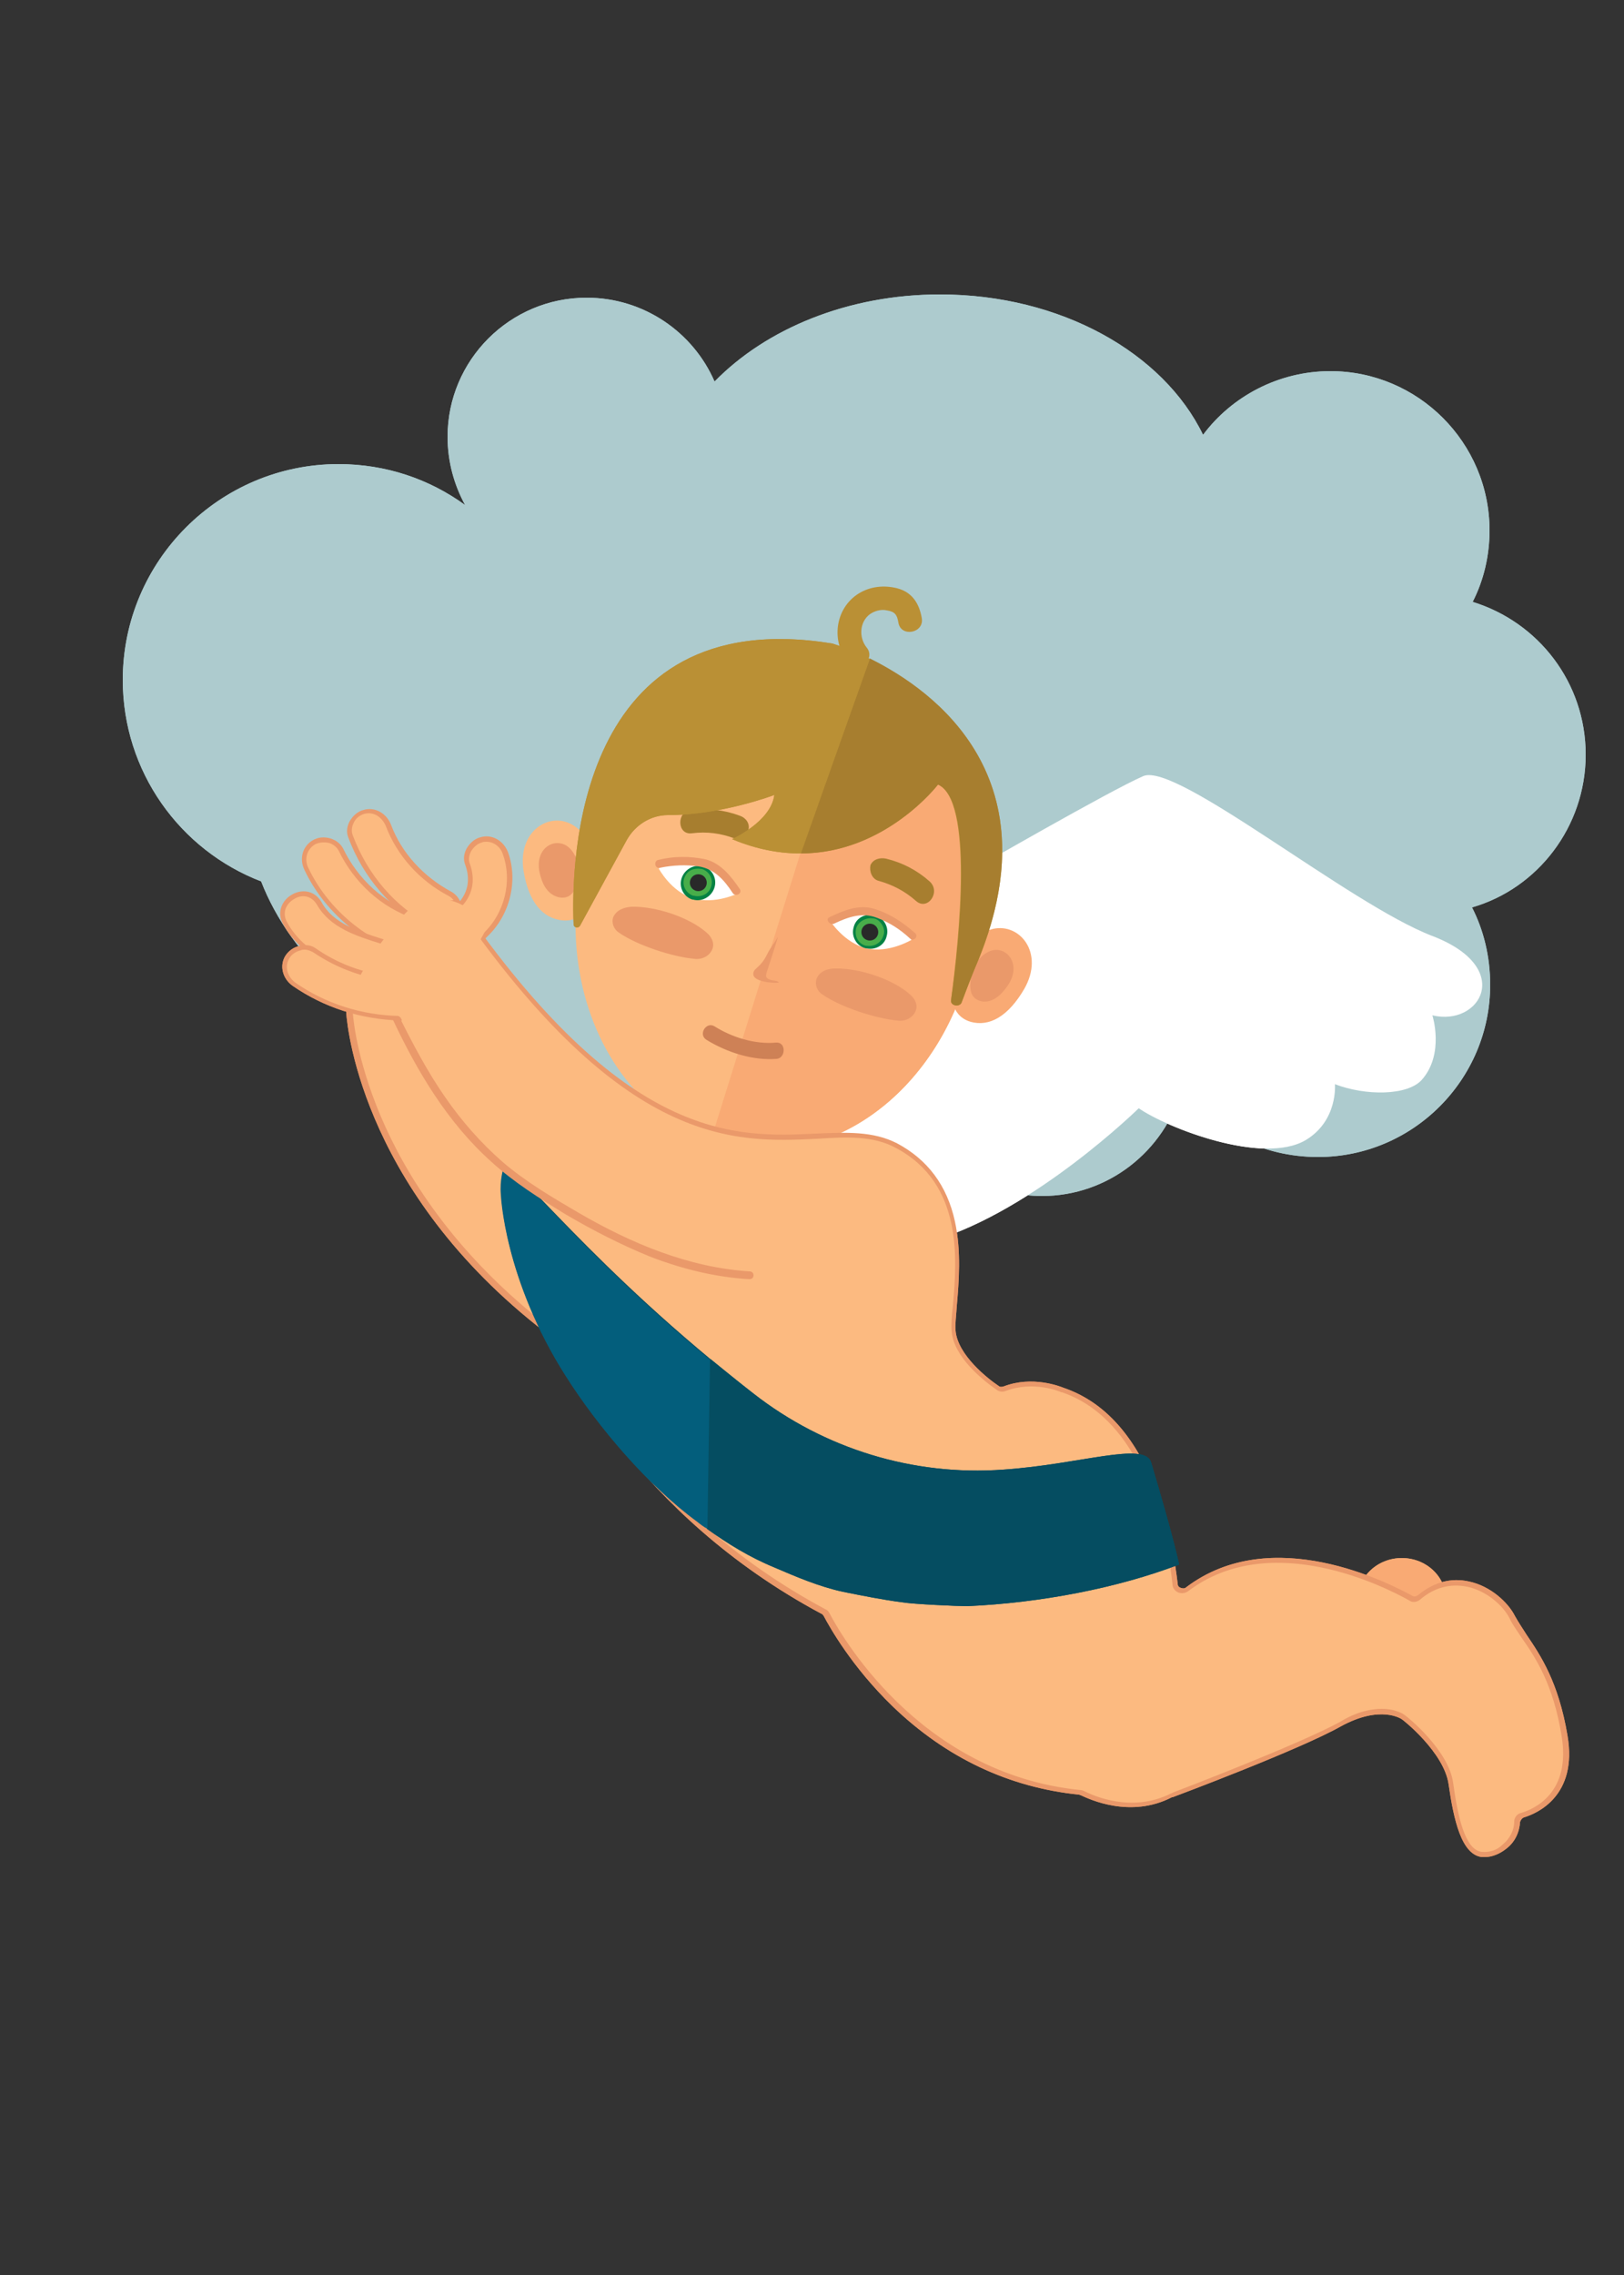 <svg xmlns="http://www.w3.org/2000/svg" xmlns:xlink="http://www.w3.org/1999/xlink" viewBox="0 0 250 350"><rect x="0" y="0" width="250" height="350" fill="#333333" stroke="none"/><defs><path id="a" d="M-6.6-15.7h287.3v335.4H-6.6z"/></defs><clipPath id="b"><use xlink:href="#a" overflow="visible"/></clipPath><g clip-path="url(#b)"><ellipse fill="#F9AA74" cx="215.8" cy="246.1" rx="6.8" ry="6.4"/><path fill="#ADCBCE" d="M244.1 116.1c0-11.1-7.3-20.4-17.4-23.5 1.7-3.3 2.6-7.1 2.6-11 0-13.5-11-24.5-24.5-24.5-8 0-15.2 3.9-19.6 9.8-6.1-12.6-21.9-21.6-40.5-21.6-14.2 0-26.8 5.3-34.7 13.4-3.3-7.6-10.9-12.9-19.7-12.9-11.8 0-21.4 9.6-21.4 21.4 0 3.8 1 7.4 2.7 10.5-5.5-4-12.2-6.3-19.5-6.3-18.3 0-33.2 14.9-33.2 33.2 0 14.1 8.8 26.2 21.3 31 9.1 23.5 45.3 41 88.6 41 4.9 0 9.7-.2 14.4-.7 4.1 4.9 10.3 8.1 17.2 8.1 10.2 0 18.8-6.9 21.5-16.3 4.8 6.3 12.4 10.3 21 10.3 14.6 0 26.5-11.9 26.5-26.5 0-4.3-1-8.4-2.8-11.9 10.1-2.9 17.5-12.4 17.5-23.5z"/><path fill="#FFF" d="M149.4 134s21.5-12.4 26.6-14.6c5.1-2.2 31.7 19.7 44.5 24.6 12.8 4.9 7.3 14 0 12.2 0 0 1.9 5.9-1.6 9.9-2.2 2.5-8.7 2.5-13.4.7 0 0 .5 5.6-4.5 8.6-6.6 3.9-21.4-1.9-25.7-4.9 0 0-16 15.7-31.7 20.4s-63.9-13.5 5.8-56.9z"/><path fill="#FCBA80" d="M72 133c.9 2.4.4 4.8-1.5 6.7-2.9 2.7 1.4 7 4.3 4.3 3.3-3.1 4.6-8.2 3.1-12.6-.6-1.5-2.1-2.6-3.7-2.1-1.6.3-2.8 2.1-2.2 3.7z"/><path fill="#EA996A" d="M72.7 145.1c-1 0-1.9-.5-2.6-1.2-1.1-1.2-1.5-3.1.1-4.6 1.8-1.7 2.3-3.9 1.4-6.3-.3-.8-.2-1.6.2-2.4.5-.9 1.3-1.6 2.2-1.8 1.7-.5 3.5.5 4.2 2.3 1.6 4.4.3 9.7-3.2 13-.7.8-1.5 1-2.3 1zm2.2-15.6c-.2 0-.5 0-.7.1-.7.2-1.3.7-1.7 1.4-.3.6-.4 1.3-.2 1.8 1 2.7.4 5.2-1.6 7-1.2 1.2-.9 2.6-.1 3.6.9 1 2.6 1.4 3.8.2 3.3-3.1 4.5-8.1 3-12.2-.3-1-1.3-1.9-2.5-1.9z"/><path fill="#FCBA80" d="M53.9 128.7c2.2 6 6.5 11.1 12.2 14.1 1.5.8 3.3.4 4.2-1.1.8-1.4.4-3.4-1.1-4.2-4.3-2.3-7.8-6-9.4-10.5-.6-1.5-2.1-2.6-3.7-2.1-1.5.4-2.7 2.2-2.2 3.8z"/><path fill="#EA996A" d="M67.7 143.5c-.6 0-1.2-.1-1.7-.4-5.7-3-10.1-8.1-12.4-14.3-.3-.8-.2-1.6.2-2.4.5-.9 1.3-1.6 2.2-1.8 1.7-.5 3.5.5 4.2 2.3 1.6 4.3 5 8 9.3 10.3.7.4 1.3 1.1 1.5 2 .3.9.2 1.9-.3 2.7-.7 1-1.8 1.6-3 1.6zm-13.4-15c2.3 6.1 6.5 11 12 13.9 1.3.7 3 .3 3.7-1 .4-.6.4-1.4.2-2.1-.2-.7-.6-1.2-1.2-1.5-4.4-2.3-7.9-6.2-9.6-10.7-.5-1.2-1.7-2.3-3.3-1.9-.7.2-1.4.7-1.7 1.5-.3.6-.3 1.3-.1 1.8z"/><path fill="#FCBA80" d="M47.2 133.8c3 6.2 8.5 10.9 15 13.1 1.6.5 3.3-.6 3.7-2.1.5-1.7-.6-3.2-2.1-3.7-5-1.7-9.1-5.5-11.4-10.3-.7-1.5-2.8-1.9-4.2-1.1-1.4.8-1.7 2.6-1 4.1z"/><path fill="#EA996A" d="M63 147.4c-.3 0-.6-.1-.9-.2-6.7-2.3-12.3-7.2-15.2-13.3-.9-1.8-.3-3.7 1.2-4.6.8-.5 1.8-.6 2.8-.3.9.3 1.5.8 1.9 1.5 2.3 4.8 6.4 8.5 11.2 10.1 1.8.6 2.8 2.4 2.4 4.2-.2.9-.9 1.7-1.8 2.1-.6.4-1.1.5-1.6.5zm-15.5-13.8c2.9 6 8.3 10.7 14.8 12.9.6.2 1.2.1 1.9-.2.7-.4 1.2-1 1.4-1.7.4-1.6-.6-2.9-1.9-3.3-5-1.7-9.2-5.5-11.6-10.5-.3-.5-.8-.9-1.4-1.1-.8-.2-1.6-.1-2.2.2-1.5.9-1.6 2.6-1 3.7z"/><ellipse transform="scale(-1) rotate(9.236 1735.535 -1479.854)" fill="#FCBA80" cx="119.5" cy="140.2" rx="30.8" ry="36.9"/><path fill="#F9AA74" d="M131.3 105.4c13.4 5.6 21.5 22 18.7 39.7-3.3 20.1-19.5 34.2-36.3 31.5-1.5-.2-2.9-.6-4.3-1.1"/><path fill="#F9AA74" d="M157.7 152.1c3.1-5.5-.7-10.1-4.8-9.2-3 .7-5.5 3.8-6.1 7.3-.5 2.7-.6 6 2.6 7 2.9.8 5.8-.8 8.3-5.1z"/><path fill="#EA996A" d="M155.4 151.2c1.7-3-.4-5.5-2.6-5-1.6.4-3 2.1-3.3 4-.3 1.9-.2 3.3 1.4 3.8 1.5.4 3.1-.5 4.5-2.8z"/><path fill="#FCBA80" d="M80.6 134c-1-6.2 4.1-9.3 7.7-7 2.6 1.6 3.9 5.5 3.2 9-.5 2.7-1.5 5.9-4.9 5.6-3-.3-5.2-2.7-6-7.6z"/><path fill="#EA996A" d="M83 133.9c-.5-3.4 2.2-5 4.2-3.8 1.4.9 2.1 3 1.8 4.9-.3 1.9-1 3.2-2.6 3.1-1.7-.2-2.9-1.5-3.4-4.2z"/><path fill="#FFF" d="M140.3 144.6s-2.2-3.4-5.6-4.2c-3.5-.8-6.9 1.3-6.9 1.3s2.2 3.4 5.6 4.2c3.4.8 6.9-1.3 6.9-1.3z"/><path fill="#48AD4A" d="M133.4 145.8h-.1c-.6-.2-1.1-.6-1.5-1.1-.3-.6-.4-1.2-.2-1.8.3-1.2 1.6-2 2.8-1.7h.1c1.3.3 2 1.7 1.7 2.9-.3 1.2-1.5 2-2.8 1.7z"/><path fill="#058244" d="M134.4 141.3h.1c.6.1 1 .5 1.3 1 .3.5.4 1.1.2 1.6-.3 1.1-1.4 1.8-2.6 1.6h-.1c-1.2-.3-1.8-1.5-1.5-2.7.3-1 1.5-1.7 2.6-1.5m.1-.5c-1.4-.3-2.8.5-3.1 1.9-.4 1.4.5 2.9 1.9 3.2h.1c1.4.3 2.8-.5 3.1-1.9.4-1.4-.5-2.9-1.9-3.2 0 .1-.1.1-.1 0z"/><circle fill="#292929" cx="133.9" cy="143.4" r="1.3"/><path fill="#EA996A" d="M140.1 144.4c-1.5-1.4-3.2-2.5-5.1-3.2-2.3-.9-4.5-.1-6.6.9-.7.3-1.4-.7-.7-1 2.1-1 4.5-2 6.8-1.3 2.4.7 4.5 2.1 6.3 3.7.7.5-.1 1.4-.7.9z"/><path fill="#FFF" d="M101.4 133.6s3.6-1.8 7-.8 5.3 4.6 5.3 4.6-3.6 1.8-7 .8-5.3-4.6-5.3-4.6z"/><path fill="#48AD4A" d="M106.7 138.1h.1c.6.2 1.3.1 1.8-.2.6-.3 1-.8 1.1-1.5.3-1.2-.4-2.5-1.6-2.9h-.1c-1.3-.3-2.6.4-3 1.7-.2 1.2.5 2.5 1.7 2.9z"/><path fill="#058244" d="M108.1 133.7c1.1.4 1.7 1.5 1.4 2.6-.3 1.2-1.5 1.8-2.7 1.5h-.1c-1.1-.4-1.7-1.5-1.4-2.6.2-.6.5-1 1-1.3.6-.3 1.2-.3 1.8-.2m.2-.4h-.1c-1.4-.4-2.9.5-3.3 1.9-.4 1.4.4 2.8 1.7 3.2h.1c1.4.4 2.9-.5 3.3-1.9.4-1.4-.4-2.8-1.7-3.2z"/><circle fill="#292929" cx="107.5" cy="135.8" r="1.3"/><path fill="#EA996A" d="M101.6 133.5c2-.4 4-.5 6-.2 2.4.4 3.9 2.1 5.2 4.1.4.6 1.5.1 1.1-.6-1.3-1.9-2.9-4-5.3-4.6-2.4-.5-4.9-.5-7.3.1-.7.2-.5 1.4.3 1.2z"/><path fill="#CE8156" d="M119.5 160.4c-3.3.3-6.8-.8-9.5-2.5-1.3-.8-2.6 1.3-1.2 2.1 3.1 1.9 7.1 3.2 10.8 2.9 1.4-.2 1.4-2.6-.1-2.5z"/><path fill="#A77E2F" d="M113.1 129c-2.1-.8-4.3-1.1-6.6-.8-2.3.3-2.4-3.4-.1-3.6 2.5-.3 5.1 0 7.5.9.9.3 1.6 1.2 1.3 2.2-.1.9-1.1 1.7-2.1 1.3zM135.2 135.5c2.2.6 4.1 1.6 5.8 3.1 1.8 1.6 3.9-1.4 2.1-3-1.9-1.7-4.2-2.9-6.7-3.5-1-.2-2 .1-2.4 1-.2.9.2 2.1 1.2 2.4z"/><path fill="#FCBA80" d="M216.1 264.1s6.6 5.1 7.3 10.2c.7 5.1 1.8 10.6 4.7 10.9 2.7.3 5.3-2.1 5.5-5 0-.5.4-.9.8-1 2.2-.7 7.9-3.3 6.5-12.2-1.8-10.9-6.2-14.6-8-18.2-1.8-3.5-8.3-8.1-14.4-3.1-.4.3-.9.3-1.3.1-3.7-2.1-21.5-11.2-34.4-1.4-.7.5-1.8.1-1.9-.8-.7-6.5-3.8-25.3-17.3-29.9h-.1c-.4-.2-4.6-1.9-8.9-.2-.4.1-.8.1-1.1-.1-1.6-1.1-6.5-4.8-6.8-8.8-.4-4.7 4.4-21.5-8.8-28.4-13.1-6.9-32.2 14-67.6-37.4 0 0-3.8-.5-9.3 5.2-4.8 5-6.8 10.1-7.2 11.3-.1.2-.1.3-.1.5.2 2.7 2.8 28.2 31.8 49.9.2.1.3.3.4.5 1.2 2.9 11.9 26.4 40.8 41.8.2.1.4.3.5.5 1.5 2.9 13.6 24.9 39 27.4.1 0 .3.1.4.1 1.1.6 7.4 3.5 13.6.3 0 0 .1 0 .1-.1 1.1-.4 19.5-7.4 25.8-10.9 6.7-3.7 10-1.2 10-1.2z"/><path fill="#EA996A" d="M228.6 285.7h-.5c-3.1-.4-4.3-5.6-5.1-11.2-.7-4.9-7-9.9-7.2-10 0 0-3.2-2.3-9.4 1.1-6.4 3.6-25.1 10.6-25.9 10.9h-.1c-6.4 3.3-12.7.3-14-.3-.1 0-.2-.1-.3-.1-10.7-1.1-20.4-5.6-28.7-13.6-6.3-6.1-9.7-12.2-10.6-13.9-.1-.1-.2-.3-.3-.3-29-15.5-39.8-39.3-40.9-42-.1-.1-.1-.2-.3-.3-29.1-21.7-31.8-47.3-32-50.2 0-.2 0-.4.1-.6.4-1 2.4-6.3 7.3-11.4 5.5-5.7 9.4-5.3 9.6-5.3h.2l.1.1c25.6 37.2 42.6 36.4 55 35.8 4.7-.2 8.8-.4 12.5 1.5 4.7 2.5 7.7 6.5 8.9 12 1 4.6.6 9.4.3 12.9-.1 1.6-.3 3-.2 3.9.3 3.8 5.1 7.5 6.6 8.5.2.2.5.2.8.1 4.4-1.7 8.7 0 9.2.2 5.9 2 10.5 6.8 13.7 14.4 2.6 6.1 3.5 12.5 3.9 15.8 0 .3.2.5.5.6.3.1.6.1.8-.1 13.2-10 31.3-.6 34.8 1.3.3.2.6.1.9-.1 2.4-2 5.1-2.7 7.8-2.1 3.4.7 6.1 3.3 7.1 5.3.5.9 1.1 1.8 1.8 2.9 2.1 3.1 4.9 7.2 6.3 15.5 1.6 9.3-4.7 12-6.7 12.6-.3.1-.5.4-.6.7-.1 1.6-.8 3.1-2.1 4.1-1 .8-2.2 1.3-3.3 1.3zm-15.9-22.8c2.3 0 3.5.9 3.6 1 .3.2 6.7 5.3 7.4 10.4.7 5.1 1.8 10.3 4.4 10.6 1.1.1 2.3-.2 3.2-1.1 1.1-.9 1.8-2.2 1.8-3.6 0-.6.5-1.2 1.1-1.3 2.3-.7 7.6-3.3 6.2-11.8-1.3-8.1-4.1-12.2-6.2-15.2-.7-1.1-1.4-2-1.8-2.9-1-2-3.6-4.3-6.6-4.9-2.5-.5-5 .1-7.2 2-.5.4-1.2.5-1.7.1-3.4-1.9-21.2-11.1-34-1.4-.4.3-1 .4-1.5.2s-.9-.7-.9-1.2c-.6-5.8-3.6-25-17-29.6h-.1c-.4-.2-4.4-1.8-8.6-.2-.5.2-1 .1-1.4-.2-2-1.4-6.6-5-6.9-9-.1-.9 0-2.3.2-4 .6-7 1.6-18.7-8.8-24.2-3.5-1.9-7.5-1.7-12.2-1.4-12.6.6-29.7 1.4-55.5-36-.8 0-4.2.3-8.8 5.1-4.8 5-6.8 10.1-7.1 11.1 0 .1-.1.2 0 .3.2 2.8 2.8 28.1 31.7 49.6.2.2.4.4.5.6 1.1 2.6 11.8 26.3 40.6 41.7.3.1.5.4.6.6 1.3 2.5 13.4 24.7 38.7 27.2.2 0 .4.1.6.2 1.2.6 7.2 3.4 13.3.3 0 0 .1 0 .2-.1.8-.3 19.4-7.4 25.8-10.9 2.6-1.6 4.8-2 6.4-2z"/><path fill="#BA9035" d="M144.4 120.7s-12.5 16.4-31.7 8.4c0 0 6-2.7 6.5-6.8 0 0-8.1 3.1-16.4 3.1-2.6 0-5 1.5-6.3 3.8l-7.2 13.2c-.3.5-1 .3-1-.2-.4-9.4.3-49.6 39.8-43.2 0 0 38.7 11.3 22 49.9-.6 1.4-2.1 5.4-2.1 5.4-.4.7-1.7.4-1.6-.4 1.3-9.8 3.4-30.8-2-33.2z"/><path fill="#A77E2F" d="M133.9 101.3c10.1 5 28.7 18.6 16.2 47.6-.6 1.4-2.1 5.4-2.1 5.4-.4.7-1.7.4-1.6-.4 1.4-9.7 3.5-30.8-2-33.2 0 0-8.1 10.6-21.1 10.6"/><path fill="#BA9035" d="M123.2 131.3c-3.2 0-6.7-.6-10.5-2.2 0 0 6-2.7 6.5-6.8 0 0-8.1 3.1-16.4 3.1-2.6 0-5 1.5-6.3 3.8l-7.2 13.2c-.3.5-1 .3-1-.2-.4-9.4.3-49.6 39.8-43.2 0 0 2.4.7 5.8 2.4"/><path fill="#BA9035" d="M133.4 99.6c-1.2-1.5-1.1-3.9.5-5.1.7-.5 1.7-.8 2.6-.6 1.3.2 1.6.7 1.8 1.9.4 2.3 4 1.6 3.6-.7-.4-2.3-1.5-4-3.8-4.6-2-.5-4.1-.3-5.9.8-3.7 2.3-4.3 7.4-1.6 10.7 1.5 1.8 4.3-.6 2.8-2.4z"/><path fill="#EA996A" d="M97.2 139.5c3.7-.1 8.9 1.6 11.6 4 .7.6 1.2 1.5.9 2.4-.4 1.2-1.7 1.8-2.9 1.6-3.2-.3-8.6-2-11.5-4-.8-.5-1.2-1.5-.9-2.4.5-1.1 1.6-1.5 2.8-1.6zM128.5 149c3.7-.1 8.9 1.6 11.6 4 .7.6 1.2 1.5.9 2.4-.4 1.2-1.7 1.8-2.9 1.6-3.2-.3-8.6-2-11.5-4-.8-.5-1.2-1.5-.9-2.4.4-1.1 1.6-1.6 2.8-1.6zM119.7 144.2c-.6 1.1-1 1.4-1.6 2.6-.5 1-.9 1.5-1.8 2.3-.3.3-.4.6-.3 1 .5 1.2 4.2 1.2 3.9 1-.4-.3-1-.2-1.4-.4-.5-.2-.7-.4-.5-1-.1.2 1.9-5.7 1.7-5.5z"/><path fill="#054D61" d="M87.1 211.6c5 7.9 12.7 16.9 20.2 22.4 3.7 2.8 7.6 5.3 11.8 7.1 3.5 1.5 7 3 10.7 3.8 3 .6 6 1.2 9 1.6 1.8.3 8.6.6 10.1.6 11.3-.5 23.2-2.8 32.6-6.4 0 0-.6-3.3-4.3-15.7-1-3.3-10.9.3-22.8 1.1-13.8 1-27.5-3.2-38.4-11.7-24.7-19.1-37.2-36.2-38.4-34.8 0 0-.6 1.9-.4 4.1-.1 0 .4 13 9.9 27.9z"/><path fill="#054D61" d="M108.8 235.2c3.2 2.3 6.6 4.4 10.3 5.9 3.5 1.5 7 3 10.7 3.8 3 .6 6 1.2 9 1.6 1.8.3 8.6.6 10.1.6 11.3-.5 23.2-2.8 32.6-6.4 0 0-.6-3.3-4.3-15.7-1-3.3-10.9.3-22.8 1.1-13.8 1-27.5-3.2-38.4-11.7-2.3-1.8-4.5-3.6-6.6-5.3"/><path fill="#035E7C" d="M109.3 209.2c-20.3-16.8-30.6-30.8-31.8-29.5 0 0-.6 1.9-.4 4.1 0 0 .5 13 10 27.9 5 7.9 12.7 16.9 20.2 22.4.5.4 1 .8 1.6 1.1"/><path fill="#EA996A" d="M60.4 156.7c3.8 8.1 8.5 16 15.2 22 3.5 3.2 7.5 5.7 11.6 8.2 4.1 2.4 8.4 4.6 12.8 6.4 4.9 1.9 10.1 3.2 15.4 3.5.8 0 .8-1.2 0-1.2-9.4-.6-18.2-4.3-26.3-9-4.1-2.4-8.2-4.8-11.8-7.9-3.3-2.9-6.2-6.2-8.7-9.8-2.8-4-5.1-8.4-7.3-12.8-.2-.7-1.2-.1-.9.6z"/><path fill="#FCBA80" d="M43.9 142c3.4 6.1 10.4 7.4 16.4 9.7 1.5.6 3.3-.6 3.7-2.1.5-1.7-.6-3.2-2.1-3.7-4.4-1.7-10.3-2.5-12.8-6.9-1.9-3.4-7.1-.4-5.2 3z"/><path fill="#EA996A" d="M61.1 152.2c-.3 0-.6-.1-.9-.2-1.1-.4-2.2-.8-3.4-1.2-5.1-1.7-10.4-3.5-13.2-8.6-1.1-1.9-.1-3.8 1.4-4.6 1.4-.8 3.4-.7 4.5 1.2 1.8 3.3 5.7 4.5 9.5 5.7 1.1.3 2.1.7 3.1 1.1 1.9.7 2.8 2.4 2.3 4.2-.2.9-1 1.7-1.9 2.2-.4.1-.9.2-1.4.2zm-16.9-10.3c2.7 4.9 7.9 6.6 12.8 8.3 1.1.4 2.3.8 3.4 1.2.5.2 1.2.2 1.8-.2.7-.4 1.3-1 1.5-1.7.4-1.6-.6-2.8-1.9-3.3-1-.4-2-.7-3.1-1-3.9-1.2-7.9-2.5-9.9-6-.9-1.5-2.4-1.6-3.5-.9-1.1.6-2 2-1.1 3.6z"/><path fill="#FCBA80" d="M45.3 151.5c4.8 3.3 10.4 5 16.2 5.2 3.9.1 3.9-6 0-6.1-4.7-.1-9.2-1.7-13.1-4.4-1.4-.9-3.4-.3-4.2 1.1-.9 1.5-.3 3.2 1.1 4.2z"/><path fill="#EA996A" d="M61.6 157h-.1c-6-.2-11.6-2-16.4-5.3-1.6-1.1-2.1-3.1-1.2-4.6.5-.8 1.3-1.4 2.3-1.6.9-.2 1.7-.1 2.4.4 3.9 2.7 8.4 4.2 12.9 4.3 2.2.1 3.3 1.9 3.3 3.6-.1 1.6-1.1 3.2-3.2 3.2zm-14.7-10.9c-.2 0-.4 0-.6.1-.8.2-1.4.6-1.8 1.3-.8 1.4-.1 2.9 1 3.7 4.6 3.2 10.2 5 16 5.1 1.7.1 2.5-1.2 2.6-2.5 0-1.3-.8-2.8-2.6-2.9-4.7-.1-9.3-1.7-13.3-4.4-.4-.2-.8-.4-1.3-.4z"/><path fill="#FCBA80" d="M62.1 157.2c-.2-.1-.3-.4-.4-.6-.8-.9-4.7-2.3-6.8-3.6-1.8-1.1 7-13 9.3-14 6.1-2.7 11 3.1 10.5 4.2-1.2 2.5-9.5 15.9-12.6 14z"/><ellipse fill="#F9AA74" cx="215.8" cy="246.1" rx="6.8" ry="6.4"/><path fill="#ADCBCE" d="M244.1 116.1c0-11.1-7.3-20.4-17.4-23.5 1.7-3.3 2.6-7.1 2.6-11 0-13.5-11-24.5-24.5-24.5-8 0-15.2 3.9-19.6 9.8-6.1-12.6-21.9-21.6-40.5-21.6-14.2 0-26.8 5.3-34.7 13.4-3.3-7.6-10.9-12.9-19.7-12.9-11.8 0-21.4 9.6-21.4 21.4 0 3.8 1 7.4 2.7 10.5-5.5-4-12.2-6.3-19.5-6.3-18.3 0-33.2 14.9-33.2 33.2 0 14.1 8.8 26.2 21.3 31 9.1 23.5 45.3 41 88.6 41 4.9 0 9.7-.2 14.4-.7 4.1 4.9 10.3 8.1 17.2 8.1 10.2 0 18.8-6.9 21.5-16.3 4.8 6.3 12.4 10.3 21 10.3 14.6 0 26.5-11.9 26.5-26.5 0-4.3-1-8.4-2.8-11.9 10.1-2.9 17.5-12.4 17.5-23.5z"/><path fill="#FFF" d="M149.4 134s21.5-12.4 26.6-14.6c5.1-2.2 31.7 19.7 44.5 24.6 12.8 4.9 7.3 14 0 12.2 0 0 1.9 5.9-1.6 9.9-2.2 2.5-8.7 2.5-13.4.7 0 0 .5 5.6-4.5 8.6-6.6 3.9-21.4-1.9-25.7-4.9 0 0-16 15.7-31.7 20.4s-63.9-13.5 5.8-56.9z"/><path fill="#FCBA80" d="M72 133c.9 2.4.4 4.8-1.5 6.7-2.9 2.7 1.4 7 4.3 4.3 3.3-3.1 4.6-8.2 3.1-12.6-.6-1.5-2.1-2.6-3.7-2.1-1.6.3-2.8 2.1-2.2 3.7z"/><path fill="#EA996A" d="M72.7 145.1c-1 0-1.9-.5-2.6-1.2-1.1-1.2-1.5-3.1.1-4.6 1.8-1.7 2.3-3.9 1.4-6.3-.3-.8-.2-1.6.2-2.4.5-.9 1.3-1.6 2.2-1.8 1.7-.5 3.5.5 4.2 2.3 1.6 4.4.3 9.7-3.2 13-.7.8-1.5 1-2.3 1zm2.2-15.6c-.2 0-.5 0-.7.1-.7.2-1.3.7-1.7 1.4-.3.6-.4 1.3-.2 1.8 1 2.7.4 5.2-1.6 7-1.2 1.2-.9 2.6-.1 3.6.9 1 2.6 1.4 3.8.2 3.3-3.1 4.5-8.1 3-12.2-.3-1-1.3-1.9-2.5-1.9z"/><path fill="#FCBA80" d="M53.9 128.7c2.2 6 6.5 11.1 12.2 14.1 1.5.8 3.3.4 4.2-1.1.8-1.4.4-3.4-1.1-4.2-4.3-2.3-7.8-6-9.4-10.5-.6-1.5-2.1-2.6-3.7-2.1-1.5.4-2.7 2.2-2.2 3.8z"/><path fill="#EA996A" d="M67.7 143.5c-.6 0-1.2-.1-1.7-.4-5.7-3-10.1-8.1-12.4-14.3-.3-.8-.2-1.6.2-2.4.5-.9 1.3-1.6 2.2-1.8 1.7-.5 3.5.5 4.2 2.3 1.6 4.3 5 8 9.3 10.3.7.4 1.3 1.1 1.5 2 .3.9.2 1.9-.3 2.7-.7 1-1.8 1.6-3 1.6zm-13.4-15c2.3 6.1 6.5 11 12 13.9 1.3.7 3 .3 3.7-1 .4-.6.4-1.4.2-2.1-.2-.7-.6-1.2-1.2-1.5-4.4-2.3-7.9-6.2-9.6-10.7-.5-1.2-1.7-2.3-3.3-1.9-.7.2-1.4.7-1.7 1.5-.3.6-.3 1.3-.1 1.8z"/><path fill="#FCBA80" d="M47.2 133.8c3 6.2 8.5 10.9 15 13.1 1.6.5 3.3-.6 3.7-2.1.5-1.7-.6-3.2-2.1-3.7-5-1.7-9.1-5.5-11.4-10.3-.7-1.5-2.8-1.9-4.2-1.1-1.4.8-1.7 2.6-1 4.1z"/><path fill="#EA996A" d="M63 147.4c-.3 0-.6-.1-.9-.2-6.7-2.3-12.3-7.2-15.2-13.3-.9-1.8-.3-3.7 1.2-4.6.8-.5 1.8-.6 2.8-.3.9.3 1.5.8 1.9 1.5 2.3 4.8 6.4 8.5 11.2 10.1 1.8.6 2.8 2.4 2.4 4.2-.2.9-.9 1.7-1.8 2.1-.6.4-1.1.5-1.6.5zm-15.5-13.8c2.9 6 8.3 10.7 14.8 12.9.6.2 1.2.1 1.9-.2.7-.4 1.2-1 1.4-1.7.4-1.6-.6-2.9-1.9-3.3-5-1.7-9.2-5.5-11.6-10.5-.3-.5-.8-.9-1.4-1.1-.8-.2-1.6-.1-2.2.2-1.5.9-1.6 2.6-1 3.7z"/><ellipse transform="scale(-1) rotate(9.236 1735.535 -1479.854)" fill="#FCBA80" cx="119.5" cy="140.2" rx="30.8" ry="36.9"/><path fill="#F9AA74" d="M131.3 105.4c13.4 5.6 21.5 22 18.7 39.7-3.3 20.1-19.5 34.2-36.3 31.5-1.5-.2-2.9-.6-4.3-1.1"/><path fill="#F9AA74" d="M157.7 152.1c3.1-5.5-.7-10.1-4.8-9.2-3 .7-5.5 3.8-6.1 7.3-.5 2.7-.6 6 2.6 7 2.9.8 5.8-.8 8.3-5.1z"/><path fill="#EA996A" d="M155.4 151.2c1.7-3-.4-5.5-2.6-5-1.6.4-3 2.1-3.3 4-.3 1.9-.2 3.3 1.4 3.8 1.5.4 3.1-.5 4.5-2.8z"/><path fill="#FCBA80" d="M80.6 134c-1-6.2 4.1-9.3 7.7-7 2.6 1.6 3.9 5.5 3.2 9-.5 2.7-1.5 5.9-4.9 5.6-3-.3-5.2-2.7-6-7.6z"/><path fill="#EA996A" d="M83 133.9c-.5-3.4 2.2-5 4.2-3.8 1.4.9 2.1 3 1.8 4.9-.3 1.9-1 3.2-2.6 3.1-1.7-.2-2.9-1.5-3.4-4.2z"/><path fill="#FFF" d="M140.3 144.6s-2.2-3.4-5.6-4.2c-3.5-.8-6.9 1.3-6.9 1.3s2.2 3.4 5.6 4.2c3.4.8 6.9-1.3 6.9-1.3z"/><path fill="#48AD4A" d="M133.4 145.8h-.1c-.6-.2-1.1-.6-1.5-1.1-.3-.6-.4-1.2-.2-1.8.3-1.2 1.6-2 2.8-1.7h.1c1.3.3 2 1.7 1.7 2.9-.3 1.2-1.5 2-2.8 1.7z"/><path fill="#058244" d="M134.4 141.3h.1c.6.1 1 .5 1.3 1 .3.5.4 1.1.2 1.6-.3 1.1-1.4 1.8-2.6 1.6h-.1c-1.2-.3-1.8-1.5-1.5-2.7.3-1 1.5-1.7 2.6-1.5m.1-.5c-1.4-.3-2.8.5-3.1 1.9-.4 1.4.5 2.9 1.9 3.2h.1c1.4.3 2.8-.5 3.1-1.9.4-1.4-.5-2.9-1.9-3.2 0 .1-.1.1-.1 0z"/><circle fill="#292929" cx="133.9" cy="143.4" r="1.3"/><g><path fill="#EA996A" d="M140.1 144.4c-1.5-1.4-3.2-2.5-5.1-3.2-2.3-.9-4.5-.1-6.6.9-.7.3-1.4-.7-.7-1 2.1-1 4.5-2 6.8-1.3 2.4.7 4.5 2.1 6.3 3.7.7.5-.1 1.4-.7.9z"/></g><g><path fill="#FFF" d="M101.4 133.6s3.6-1.8 7-.8 5.3 4.6 5.3 4.6-3.6 1.8-7 .8-5.3-4.6-5.3-4.6z"/><path fill="#48AD4A" d="M106.7 138.1h.1c.6.2 1.3.1 1.8-.2.6-.3 1-.8 1.1-1.5.3-1.2-.4-2.5-1.6-2.9h-.1c-1.3-.3-2.6.4-3 1.7-.2 1.2.5 2.5 1.7 2.9z"/><path fill="#058244" d="M108.1 133.7c1.1.4 1.7 1.5 1.4 2.6-.3 1.2-1.5 1.8-2.7 1.5h-.1c-1.1-.4-1.7-1.5-1.4-2.6.2-.6.5-1 1-1.3.6-.3 1.2-.3 1.8-.2m.2-.4h-.1c-1.4-.4-2.9.5-3.3 1.9-.4 1.4.4 2.8 1.7 3.2h.1c1.4.4 2.9-.5 3.3-1.9.4-1.4-.4-2.8-1.7-3.2z"/><circle fill="#292929" cx="107.5" cy="135.8" r="1.3"/><g><path fill="#EA996A" d="M101.6 133.5c2-.4 4-.5 6-.2 2.4.4 3.9 2.1 5.2 4.1.4.6 1.5.1 1.1-.6-1.3-1.9-2.9-4-5.3-4.6-2.4-.5-4.9-.5-7.3.1-.7.2-.5 1.4.3 1.2z"/></g></g><g><path fill="#CE8156" d="M119.5 160.4c-3.3.3-6.8-.8-9.5-2.5-1.3-.8-2.6 1.3-1.2 2.1 3.1 1.9 7.1 3.2 10.8 2.9 1.4-.2 1.4-2.6-.1-2.5z"/></g><g><path fill="#A77E2F" d="M113.1 129c-2.1-.8-4.3-1.1-6.6-.8-2.3.3-2.4-3.4-.1-3.6 2.5-.3 5.1 0 7.5.9.9.3 1.6 1.2 1.3 2.2-.1.9-1.1 1.7-2.1 1.3z"/></g><g><path fill="#A77E2F" d="M135.2 135.5c2.2.6 4.1 1.6 5.8 3.1 1.8 1.6 3.9-1.4 2.1-3-1.9-1.7-4.2-2.9-6.7-3.5-1-.2-2 .1-2.4 1-.2.9.2 2.1 1.2 2.4z"/></g><g><path fill="#FCBA80" d="M216.1 264.1s6.6 5.1 7.3 10.2c.7 5.1 1.8 10.6 4.7 10.9 2.7.3 5.3-2.1 5.5-5 0-.5.4-.9.8-1 2.2-.7 7.9-3.3 6.5-12.2-1.8-10.9-6.2-14.6-8-18.2-1.8-3.5-8.3-8.1-14.4-3.1-.4.3-.9.3-1.3.1-3.7-2.1-21.5-11.2-34.4-1.4-.7.5-1.8.1-1.9-.8-.7-6.5-3.8-25.3-17.3-29.9h-.1c-.4-.2-4.6-1.9-8.9-.2-.4.1-.8.1-1.1-.1-1.6-1.1-6.5-4.8-6.8-8.8-.4-4.7 4.4-21.5-8.8-28.4-13.1-6.9-32.2 14-67.6-37.4 0 0-3.8-.5-9.3 5.2-4.8 5-6.8 10.1-7.2 11.3-.1.2-.1.3-.1.5.2 2.7 2.8 28.2 31.8 49.9.2.1.3.3.4.5 1.2 2.9 11.9 26.4 40.8 41.8.2.1.4.3.5.5 1.5 2.9 13.6 24.9 39 27.4.1 0 .3.1.4.1 1.1.6 7.4 3.5 13.6.3 0 0 .1 0 .1-.1 1.1-.4 19.5-7.4 25.8-10.9 6.7-3.7 10-1.2 10-1.2z"/><path fill="#EA996A" d="M228.6 285.7h-.5c-3.1-.4-4.3-5.6-5.1-11.2-.7-4.9-7-9.9-7.2-10 0 0-3.2-2.3-9.4 1.1-6.4 3.6-25.1 10.6-25.9 10.9h-.1c-6.4 3.3-12.7.3-14-.3-.1 0-.2-.1-.3-.1-10.7-1.1-20.4-5.6-28.7-13.6-6.3-6.1-9.7-12.2-10.6-13.9-.1-.1-.2-.3-.3-.3-29-15.5-39.8-39.3-40.9-42-.1-.1-.1-.2-.3-.3-29.1-21.7-31.8-47.3-32-50.2 0-.2 0-.4.1-.6.4-1 2.4-6.3 7.3-11.4 5.5-5.7 9.4-5.3 9.6-5.3h.2l.1.1c25.6 37.2 42.6 36.4 55 35.8 4.7-.2 8.8-.4 12.5 1.5 4.7 2.5 7.7 6.5 8.9 12 1 4.6.6 9.4.3 12.9-.1 1.6-.3 3-.2 3.9.3 3.8 5.1 7.5 6.6 8.5.2.2.5.2.8.1 4.4-1.7 8.7 0 9.2.2 5.9 2 10.5 6.8 13.7 14.4 2.6 6.1 3.5 12.5 3.9 15.8 0 .3.2.5.5.6.3.1.6.1.8-.1 13.2-10 31.3-.6 34.8 1.3.3.2.6.1.9-.1 2.4-2 5.1-2.7 7.8-2.1 3.4.7 6.1 3.3 7.1 5.3.5.9 1.1 1.8 1.8 2.9 2.1 3.1 4.9 7.2 6.3 15.5 1.6 9.3-4.7 12-6.7 12.6-.3.1-.5.4-.6.7-.1 1.6-.8 3.1-2.1 4.1-1 .8-2.2 1.3-3.3 1.3zm-15.9-22.8c2.3 0 3.5.9 3.6 1 .3.2 6.7 5.3 7.4 10.4.7 5.1 1.8 10.3 4.4 10.6 1.1.1 2.3-.2 3.2-1.1 1.1-.9 1.8-2.2 1.8-3.6 0-.6.5-1.2 1.1-1.3 2.3-.7 7.6-3.3 6.2-11.8-1.3-8.1-4.1-12.2-6.2-15.2-.7-1.1-1.4-2-1.8-2.9-1-2-3.6-4.3-6.6-4.9-2.5-.5-5 .1-7.2 2-.5.4-1.2.5-1.7.1-3.4-1.9-21.2-11.1-34-1.4-.4.3-1 .4-1.5.2s-.9-.7-.9-1.2c-.6-5.8-3.6-25-17-29.6h-.1c-.4-.2-4.4-1.8-8.6-.2-.5.2-1 .1-1.4-.2-2-1.4-6.6-5-6.9-9-.1-.9 0-2.3.2-4 .6-7 1.6-18.7-8.8-24.2-3.5-1.9-7.5-1.7-12.2-1.4-12.6.6-29.7 1.4-55.5-36-.8 0-4.2.3-8.8 5.1-4.8 5-6.8 10.1-7.1 11.1 0 .1-.1.2 0 .3.2 2.8 2.8 28.1 31.7 49.6.2.2.4.4.5.6 1.1 2.6 11.8 26.3 40.6 41.7.3.1.5.4.6.6 1.3 2.5 13.4 24.7 38.7 27.2.2 0 .4.1.6.2 1.2.6 7.2 3.4 13.3.3 0 0 .1 0 .2-.1.8-.3 19.4-7.4 25.8-10.9 2.6-1.6 4.8-2 6.4-2z"/></g><g><path fill="#BA9035" d="M144.4 120.7s-12.5 16.4-31.7 8.4c0 0 6-2.7 6.5-6.8 0 0-8.1 3.1-16.4 3.1-2.6 0-5 1.5-6.3 3.8l-7.2 13.2c-.3.5-1 .3-1-.2-.4-9.4.3-49.6 39.8-43.2 0 0 38.7 11.3 22 49.9-.6 1.4-2.1 5.4-2.1 5.4-.4.7-1.7.4-1.6-.4 1.3-9.8 3.4-30.8-2-33.2z"/></g><g><path fill="#A77E2F" d="M133.9 101.3c10.1 5 28.7 18.6 16.2 47.6-.6 1.4-2.1 5.4-2.1 5.4-.4.7-1.7.4-1.6-.4 1.4-9.7 3.5-30.8-2-33.2 0 0-8.1 10.6-21.1 10.6"/></g><g><path fill="#BA9035" d="M123.2 131.3c-3.2 0-6.7-.6-10.5-2.2 0 0 6-2.7 6.5-6.8 0 0-8.1 3.1-16.4 3.1-2.6 0-5 1.5-6.3 3.8l-7.2 13.2c-.3.5-1 .3-1-.2-.4-9.4.3-49.6 39.8-43.2 0 0 2.4.7 5.8 2.4"/></g><g><path fill="#BA9035" d="M133.4 99.6c-1.2-1.5-1.1-3.9.5-5.1.7-.5 1.7-.8 2.6-.6 1.3.2 1.6.7 1.8 1.9.4 2.3 4 1.6 3.6-.7-.4-2.3-1.5-4-3.8-4.6-2-.5-4.1-.3-5.9.8-3.7 2.3-4.3 7.4-1.6 10.7 1.5 1.8 4.3-.6 2.8-2.4z"/></g><g><path fill="#EA996A" d="M97.2 139.5c3.7-.1 8.9 1.6 11.6 4 .7.6 1.2 1.5.9 2.4-.4 1.2-1.7 1.8-2.9 1.6-3.2-.3-8.6-2-11.5-4-.8-.5-1.2-1.5-.9-2.4.5-1.1 1.6-1.5 2.8-1.6z"/></g><g><path fill="#EA996A" d="M128.5 149c3.7-.1 8.9 1.6 11.6 4 .7.6 1.2 1.5.9 2.4-.4 1.2-1.7 1.8-2.9 1.6-3.2-.3-8.6-2-11.5-4-.8-.5-1.2-1.5-.9-2.4.4-1.1 1.6-1.6 2.8-1.6z"/></g><g><path fill="#EA996A" d="M119.7 144.2c-.6 1.1-1 1.4-1.6 2.6-.5 1-.9 1.5-1.8 2.3-.3.3-.4.6-.3 1 .5 1.2 4.2 1.2 3.9 1-.4-.3-1-.2-1.4-.4-.5-.2-.7-.4-.5-1-.1.2 1.9-5.7 1.7-5.5z"/></g><g><path fill="#054D61" d="M87.1 211.6c5 7.9 12.7 16.9 20.2 22.4 3.7 2.8 7.6 5.3 11.8 7.1 3.5 1.5 7 3 10.7 3.8 3 .6 6 1.2 9 1.6 1.8.3 8.6.6 10.1.6 11.3-.5 23.2-2.8 32.6-6.4 0 0-.6-3.3-4.3-15.7-1-3.3-10.9.3-22.8 1.1-13.8 1-27.5-3.2-38.4-11.7-24.7-19.1-37.2-36.2-38.4-34.8 0 0-.6 1.9-.4 4.1-.1 0 .4 13 9.9 27.9z"/></g><g><path fill="#054D61" d="M108.8 235.2c3.2 2.3 6.6 4.4 10.3 5.9 3.5 1.5 7 3 10.7 3.8 3 .6 6 1.2 9 1.6 1.8.3 8.6.6 10.1.6 11.3-.5 23.2-2.8 32.6-6.4 0 0-.6-3.3-4.3-15.7-1-3.3-10.9.3-22.8 1.1-13.8 1-27.5-3.2-38.4-11.7-2.3-1.8-4.5-3.6-6.6-5.3"/><path fill="#035E7C" d="M109.3 209.2c-20.3-16.8-30.6-30.8-31.8-29.5 0 0-.6 1.9-.4 4.1 0 0 .5 13 10 27.9 5 7.9 12.7 16.9 20.2 22.4.5.4 1 .8 1.6 1.1"/></g><g><path fill="#EA996A" d="M60.4 156.7c3.8 8.1 8.5 16 15.2 22 3.5 3.2 7.5 5.7 11.6 8.2 4.1 2.4 8.4 4.6 12.8 6.4 4.9 1.9 10.1 3.2 15.4 3.5.8 0 .8-1.2 0-1.2-9.4-.6-18.2-4.3-26.3-9-4.1-2.4-8.2-4.8-11.8-7.9-3.3-2.9-6.2-6.2-8.7-9.8-2.8-4-5.1-8.4-7.3-12.8-.2-.7-1.2-.1-.9.6z"/></g><g><path fill="#FCBA80" d="M43.9 142c3.4 6.1 10.4 7.4 16.4 9.7 1.5.6 3.3-.6 3.7-2.1.5-1.7-.6-3.2-2.1-3.7-4.4-1.7-10.3-2.5-12.8-6.9-1.9-3.4-7.1-.4-5.2 3z"/><path fill="#EA996A" d="M61.1 152.2c-.3 0-.6-.1-.9-.2-1.1-.4-2.2-.8-3.4-1.2-5.1-1.7-10.4-3.5-13.2-8.6-1.1-1.9-.1-3.8 1.4-4.6 1.4-.8 3.4-.7 4.5 1.2 1.8 3.3 5.7 4.5 9.5 5.7 1.1.3 2.1.7 3.1 1.1 1.9.7 2.8 2.4 2.3 4.2-.2.9-1 1.7-1.9 2.2-.4.1-.9.2-1.4.2zm-16.9-10.3c2.7 4.9 7.9 6.6 12.8 8.3 1.1.4 2.3.8 3.4 1.2.5.2 1.2.2 1.8-.2.7-.4 1.3-1 1.5-1.7.4-1.6-.6-2.8-1.9-3.3-1-.4-2-.7-3.1-1-3.9-1.2-7.9-2.5-9.9-6-.9-1.5-2.4-1.6-3.5-.9-1.1.6-2 2-1.1 3.6z"/></g><g><path fill="#FCBA80" d="M45.3 151.5c4.8 3.3 10.4 5 16.2 5.2 3.9.1 3.9-6 0-6.1-4.7-.1-9.2-1.7-13.1-4.4-1.4-.9-3.4-.3-4.2 1.1-.9 1.5-.3 3.2 1.1 4.2z"/><path fill="#EA996A" d="M61.6 157h-.1c-6-.2-11.6-2-16.4-5.3-1.6-1.1-2.1-3.1-1.2-4.6.5-.8 1.3-1.4 2.3-1.6.9-.2 1.7-.1 2.4.4 3.9 2.7 8.4 4.2 12.9 4.3 2.2.1 3.3 1.9 3.3 3.6-.1 1.6-1.1 3.2-3.2 3.2zm-14.7-10.9c-.2 0-.4 0-.6.1-.8.2-1.4.6-1.8 1.3-.8 1.4-.1 2.9 1 3.7 4.6 3.2 10.2 5 16 5.1 1.7.1 2.5-1.2 2.6-2.5 0-1.3-.8-2.8-2.6-2.9-4.7-.1-9.3-1.7-13.3-4.4-.4-.2-.8-.4-1.3-.4z"/></g><g><path fill="#FCBA80" d="M62.1 157.2c-.2-.1-.3-.4-.4-.6-.8-.9-4.7-2.3-6.8-3.6-1.8-1.1 7-13 9.3-14 6.1-2.7 11 3.1 10.5 4.2-1.2 2.5-9.5 15.9-12.6 14z"/></g></g></svg>